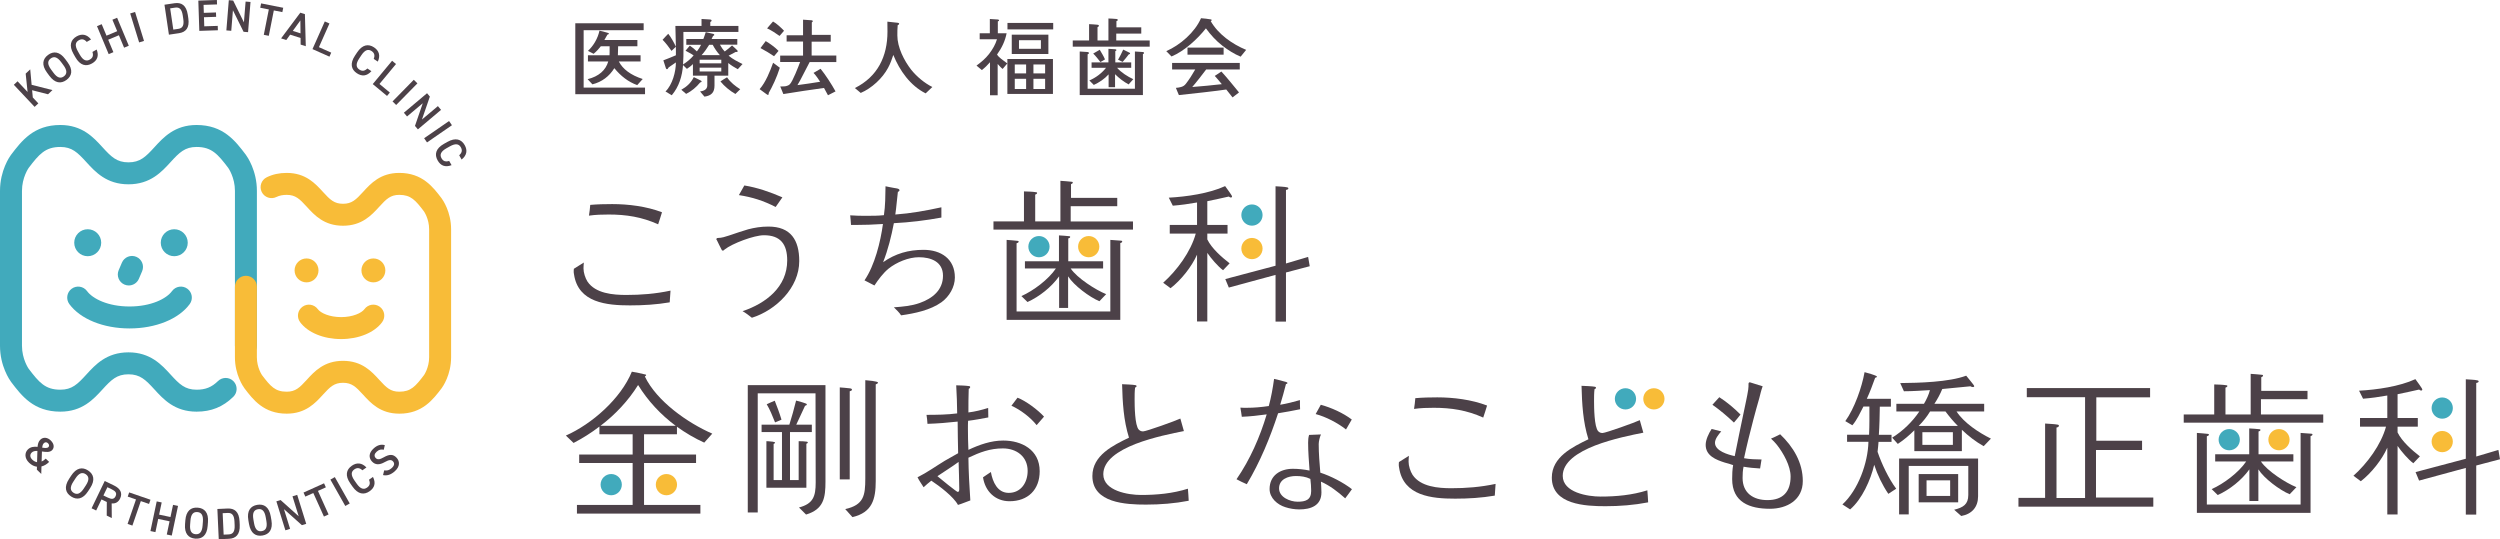 <?xml version="1.0" encoding="UTF-8"?><svg id="_レイヤー_2" xmlns="http://www.w3.org/2000/svg" viewBox="0 0 638.026 137.623"><defs><style>.cls-1{fill:#f8bc38;}.cls-2{fill:#41aabc;}.cls-3{fill:#4c4148;}</style></defs><g id="header"><g><g><g><path class="cls-3" d="M12.252,24.059l-4.057-1.036,.174,1.855,1.415,1.504-.948,.892-5.306-5.639,.948-.892,2.561,2.722-.487-4.675,1.162-1.092,.357,3.948,5.317,1.345-1.135,1.069Z"/><path class="cls-3" d="M16.968,20.403c-1.388,1.023-2.944,.875-4.386-1.082l-.584-.793c-1.442-1.958-1.122-3.487,.268-4.51,1.397-1.03,2.953-.882,4.396,1.075l.584,.793c1.442,1.957,1.122,3.487-.277,4.518Zm-3.34-1.853c.99,1.344,1.84,1.553,2.669,.942,.831-.612,.892-1.492-.098-2.836l-.584-.794c-.99-1.345-1.85-1.546-2.68-.935-.829,.611-.881,1.484,.109,2.828l.584,.793Z"/><path class="cls-3" d="M22.14,10.697c-.641-.72-1.29-.841-2.032-.42-.898,.509-1.053,1.372-.226,2.826l.487,.858c.814,1.434,1.647,1.761,2.544,1.252,.771-.438,.97-1.041,.679-1.961l1.084-.615c.635,1.64,.134,2.802-1.203,3.561-1.502,.853-3.033,.522-4.235-1.594l-.488-.859c-1.202-2.116-.702-3.6,.8-4.454,1.335-.759,2.628-.552,3.684,.785l-1.093,.621Z"/><path class="cls-3" d="M27.178,9.103l2.732-1.142-1.225-2.929,1.202-.502,2.984,7.141-1.2,.502-1.328-3.178-2.732,1.143,1.328,3.177-1.2,.502-2.986-7.141,1.2-.502,1.225,2.929Z"/><path class="cls-3" d="M36.752,10.443l-1.243,.385-2.282-7.395,1.243-.384,2.282,7.394Z"/><path class="cls-3" d="M43.109,8.851l-1.133-7.647,2.582-.383c1.719-.253,3.007,.496,3.369,2.945l.136,.909c.362,2.449-.655,3.54-2.372,3.794l-2.582,.382Zm3.668-3.985l-.134-.909c-.233-1.573-.822-2.178-1.918-2.015l-1.297,.192,.802,5.42,1.297-.192c1.097-.163,1.484-.922,1.25-2.495Z"/><path class="cls-3" d="M55.352,0l.038,1.13-3.438,.113,.067,2.038,3.102-.101,.038,1.119-3.102,.102,.076,2.317,3.436-.112,.038,1.119-4.738,.156-.253-7.726,4.736-.155Z"/><path class="cls-3" d="M63.933,.501l-.624,7.706-1.149-.093-2.714-5.492-.425,5.238-1.25-.101L58.393,.052l1.116,.09,2.743,5.562,.429-5.305,1.25,.101Z"/><path class="cls-3" d="M72.28,1.982l-.221,1.111-2.177-.431-1.283,6.478-1.276-.252,1.283-6.478-2.19-.433,.221-1.111,5.642,1.116Z"/><path class="cls-3" d="M71.734,9.796l4.906-6.56,1.176,.373,.223,8.189-1.314-.417-.016-1.688-2.662-.844-.988,1.369-1.325-.422Zm2.993-1.908l1.967,.624-.036-3.293-1.931,2.669Z"/><path class="cls-3" d="M81.392,12.037l3.141,1.397-.456,1.024-4.328-1.926,3.141-7.062,1.187,.528-2.685,6.04Z"/><path class="cls-3" d="M95.378,15.03c.353-.896,.168-1.529-.541-2-.858-.569-1.696-.319-2.619,1.071l-.545,.821c-.91,1.372-.829,2.26,.031,2.829,.736,.489,1.364,.395,2.052-.277l1.035,.687c-1.174,1.304-2.436,1.382-3.713,.533-1.437-.954-1.831-2.465-.489-4.49l.546-.821c1.343-2.025,2.89-2.248,4.327-1.295,1.277,.848,1.676,2.093,.961,3.635l-1.046-.693Z"/><path class="cls-3" d="M96.844,21.426l2.647,2.196-.715,.862-3.648-3.026,4.937-5.951,1.001,.83-4.222,5.089Z"/><path class="cls-3" d="M101.107,26.794l-.928-.912,5.423-5.521,.928,.912-5.423,5.521Z"/><path class="cls-3" d="M112.56,28.041l-5.912,4.975-.742-.882,1.991-5.789-4.017,3.381-.807-.959,5.912-4.976,.72,.857-2.021,5.858,4.07-3.425,.807,.96Z"/><path class="cls-3" d="M108.979,36.346l-.738-1.069,6.361-4.389,.738,1.069-6.361,4.39Z"/><path class="cls-3" d="M117.191,39.623c.72-.639,.843-1.287,.423-2.029-.507-.898-1.368-1.054-2.821-.233l-.86,.485c-1.433,.811-1.762,1.64-1.256,2.537,.436,.771,1.039,.971,1.956,.684l.613,1.082c-1.639,.631-2.799,.127-3.554-1.209-.849-1.502-.516-3.029,1.601-4.226l.858-.485c2.117-1.196,3.597-.695,4.446,.808,.756,1.336,.546,2.626-.791,3.678l-.617-1.093Z"/></g><g><path class="cls-3" d="M9.59,114.038c.058-.706,.206-1.31,.664-1.785,.738-.765,1.833-.674,2.68,.142,1.008,.972,.897,1.94,.369,2.488-.599,.62-1.6,.48-2.6,.339l-.08,2.567c.369-.157,.729-.416,1.048-.747l.871,.841c-.545,.564-1.227,.98-1.96,1.159l-.052,1.91-1.12-1.081,.018-.761c-.682-.082-1.37-.403-2.007-1.017-1.225-1.182-1.115-2.554-.353-3.344,.717-.741,1.634-.805,2.523-.71Zm-.136,3.915l.091-2.868c-.594-.029-1.115,.059-1.48,.438-.498,.516-.414,1.219,.167,1.779,.395,.381,.809,.58,1.223,.652Zm1.303-3.721c.691,.122,1.294,.19,1.612-.14,.203-.209,.251-.614-.12-.972-.331-.319-.744-.343-1.086,.012-.264,.274-.358,.695-.407,1.1Z"/><path class="cls-3" d="M18.15,126.711c-1.446-.941-1.855-2.448-.528-4.486l.537-.826c1.325-2.037,2.87-2.275,4.314-1.335,1.457,.947,1.864,2.456,.539,4.492l-.537,.826c-1.326,2.037-2.87,2.275-4.325,1.328Zm.561-3.778c-.91,1.399-.807,2.267,.056,2.829,.863,.562,1.708,.31,2.619-1.088l.538-.826c.91-1.399,.798-2.274-.065-2.836-.865-.562-1.701-.304-2.609,1.095l-.537,.826Z"/><path class="cls-3" d="M27.238,131.584l.02-3.473-1.354-.652-1.361,2.827-1.171-.564,3.355-6.965,2.372,1.143c1.605,.773,2.229,1.932,1.562,3.314-.462,.959-1.212,1.356-2.161,1.26l.029,3.733-1.292-.623Zm.273-4.595c.99,.477,1.601,.448,1.98-.339,.38-.787,.027-1.294-.963-1.77l-1.12-.54-1.017,2.11,1.12,.539Z"/><path class="cls-3" d="M38.405,127.538l-.369,1.071-2.099-.722-2.148,6.245-1.231-.423,2.148-6.245-2.11-.726,.369-1.071,5.44,1.871Z"/><path class="cls-3" d="M40.609,131.336l2.897,.613,.657-3.105,1.272,.269-1.6,7.57-1.272-.269,.711-3.369-2.897-.612-.711,3.368-1.272-.269,1.6-7.57,1.272,.269-.657,3.104Z"/><path class="cls-3" d="M49.834,137.465c-1.719-.136-2.8-1.265-2.61-3.689l.078-.982c.19-2.424,1.433-3.371,3.152-3.237,1.732,.136,2.812,1.266,2.622,3.69l-.078,.983c-.19,2.423-1.433,3.371-3.165,3.236Zm-1.314-3.588c-.13,1.665,.374,2.379,1.402,2.459,1.028,.08,1.65-.545,1.781-2.209l.078-.984c.13-1.664-.387-2.379-1.415-2.459-1.028-.081-1.638,.546-1.768,2.21l-.078,.982Z"/><path class="cls-3" d="M55.826,137.623l-.351-7.725,2.609-.12c1.735-.079,2.942,.798,3.055,3.273l.042,.918c.112,2.474-1.01,3.456-2.745,3.535l-2.61,.118Zm4.055-3.595l-.042-.918c-.072-1.59-.595-2.25-1.705-2.2l-1.31,.06,.25,5.476,1.31-.06c1.108-.051,1.569-.767,1.497-2.357Z"/><path class="cls-3" d="M67,136.667c-1.703,.296-3.031-.532-3.449-2.931l-.168-.973c-.418-2.4,.554-3.627,2.256-3.923,1.714-.299,3.042,.53,3.458,2.929l.17,.974c.418,2.399-.554,3.627-2.268,3.925Zm-2.166-3.154c.286,1.647,.955,2.214,1.972,2.038,1.017-.177,1.466-.938,1.178-2.586l-.168-.973c-.288-1.648-.966-2.213-1.983-2.036-1.017,.176-1.455,.937-1.167,2.583l.168,.974Z"/><path class="cls-3" d="M75.847,126.292l2.302,7.394-1.104,.344-4.575-4.089,1.563,5.026-1.2,.374-2.302-7.394,1.071-.334,4.629,4.142-1.585-5.09,1.2-.374Z"/><path class="cls-3" d="M82.698,123.34l.465,1.032-2.021,.912,2.714,6.013-1.184,.535-2.714-6.012-2.032,.917-.465-1.031,5.237-2.364Z"/><path class="cls-3" d="M89.254,128.49l-1.131,.64-3.806-6.731,1.133-.64,3.804,6.731Z"/><path class="cls-3" d="M92.486,120.022c-.704-.657-1.361-.717-2.059-.229-.845,.59-.919,1.463,.036,2.832l.565,.809c.945,1.351,1.801,1.6,2.647,1.009,.726-.507,.867-1.126,.494-2.013l1.019-.713c.784,1.573,.395,2.775-.865,3.655-1.415,.988-2.968,.801-4.361-1.193l-.565-.808c-1.393-1.994-1.033-3.516,.382-4.505,1.258-.879,2.562-.793,3.737,.438l-1.03,.719Z"/><path class="cls-3" d="M97.944,114.784c-.637-.139-1.154-.098-1.808,.485-.594,.53-.708,1.111-.273,1.597,.492,.552,1.122,.382,2.081-.159,1.388-.786,2.378-.889,3.304,.149,.769,.861,.901,2.172-.488,3.411-.988,.881-1.951,1.199-3.004,.98l.291-1.206c.709,.104,1.247,.015,1.907-.574,.796-.708,.733-1.284,.36-1.703-.411-.46-.923-.513-2.123,.165-1.321,.758-2.427,.783-3.301-.196-.776-.87-.856-2.106,.499-3.315,.921-.822,1.84-1.087,2.819-.816l-.266,1.183Z"/></g><path class="cls-2" d="M50.168,105.059c-5.582,0-8.454-3.149-10.763-5.68-2.244-2.46-3.657-3.852-6.624-3.852-2.965,0-4.378,1.392-6.622,3.852-2.308,2.53-5.18,5.68-10.764,5.68-6.803,0-9.862-4.028-12.561-7.582C2.492,97.013-.008,93.46,0,88.235V48.721c-.008-5.221,2.492-8.774,2.778-9.162,2.756-3.631,5.815-7.659,12.618-7.659,5.584,0,8.456,3.15,10.764,5.68,2.244,2.46,3.657,3.852,6.622,3.852,2.967,0,4.38-1.392,6.624-3.852,2.308-2.53,5.18-5.68,10.763-5.68,6.806,0,9.864,4.029,12.563,7.585,.339,.461,2.842,4.014,2.832,9.241v39.513c0,1.547-1.255,2.802-2.802,2.802s-2.802-1.255-2.802-2.802V48.721c.007-3.416-1.684-5.836-1.702-5.86-2.668-3.515-4.244-5.356-8.089-5.356-2.965,0-4.378,1.391-6.622,3.852-2.308,2.531-5.18,5.68-10.764,5.68-5.582,0-8.454-3.149-10.763-5.68-2.244-2.46-3.657-3.852-6.623-3.852-3.842,0-5.42,1.84-8.097,5.367-.01,.012-1.699,2.433-1.694,5.845v39.522c-.006,3.415,1.684,5.837,1.702,5.861,2.669,3.514,4.246,5.355,8.089,5.355,2.966,0,4.38-1.392,6.623-3.852,2.308-2.53,5.18-5.68,10.763-5.68,5.584,0,8.456,3.15,10.764,5.68,2.244,2.46,3.657,3.852,6.622,3.852,2.278,0,3.86-.638,5.462-2.203,1.11-1.078,2.883-1.06,3.962,.047,1.082,1.108,1.06,2.882-.047,3.963-2.653,2.59-5.633,3.797-9.378,3.797Z"/><path class="cls-1" d="M101.912,105.571c-4.828,0-7.283-2.691-9.255-4.853-1.813-1.988-2.865-3.026-5.116-3.026s-3.303,1.038-5.116,3.026c-1.972,2.162-4.426,4.853-9.256,4.853-5.864,0-8.583-3.58-10.768-6.457-.301-.406-2.452-3.463-2.444-7.938v-17.989c0-1.547,1.255-2.802,2.802-2.802s2.802,1.255,2.802,2.802v17.994c-.006,2.655,1.302,4.545,1.316,4.564,2.162,2.844,3.338,4.221,6.291,4.221,2.251,0,3.303-1.038,5.116-3.026,1.972-2.162,4.426-4.853,9.256-4.853s7.284,2.691,9.256,4.854c1.813,1.988,2.864,3.025,5.114,3.025,2.954,0,4.132-1.379,6.309-4.246h0s1.304-1.888,1.3-4.534V58.516c.004-2.655-1.304-4.545-1.318-4.564-2.159-2.843-3.337-4.221-6.291-4.221-2.251,0-3.302,1.037-5.114,3.025-1.972,2.162-4.426,4.854-9.256,4.854s-7.284-2.691-9.256-4.853c-1.813-1.988-2.865-3.026-5.116-3.026-1.023,0-1.88,.177-2.62,.542-1.389,.685-3.066,.113-3.752-1.275-.684-1.388-.114-3.068,1.275-3.752,1.527-.753,3.195-1.119,5.097-1.119,4.83,0,7.284,2.691,9.256,4.853,1.813,1.988,2.865,3.026,5.116,3.026s3.303-1.038,5.116-3.026c1.972-2.162,4.426-4.853,9.255-4.853,5.867,0,8.587,3.583,10.774,6.462,.296,.4,2.446,3.457,2.44,7.931v32.663c.007,4.47-2.144,7.527-2.39,7.861-2.236,2.946-4.956,6.529-10.823,6.529Z"/><path class="cls-2" d="M33.058,83.822c-6.659,0-12.545-2.383-15.361-6.218-.915-1.248-.647-3.001,.601-3.917,1.248-.917,3.002-.645,3.917,.601,1.435,1.957,5.346,3.93,10.843,3.93,5.496,0,9.407-1.974,10.842-3.93,.915-1.246,2.669-1.517,3.917-.601,1.248,.916,1.516,2.669,.601,3.917-2.816,3.835-8.701,6.218-15.36,6.218Z"/><path class="cls-2" d="M25.829,61.945c0,1.901-1.541,3.442-3.442,3.442s-3.442-1.541-3.442-3.442c0-1.901,1.541-3.442,3.442-3.442s3.442,1.541,3.442,3.442Z"/><path class="cls-2" d="M47.916,61.945c0,1.901-1.541,3.442-3.442,3.442s-3.442-1.541-3.442-3.442c0-1.901,1.541-3.442,3.442-3.442s3.442,1.541,3.442,3.442Z"/><path class="cls-1" d="M87.057,86.534c-4.501,0-8.514-1.658-10.474-4.326-.915-1.247-.647-3.001,.601-3.917,1.248-.917,3.002-.645,3.917,.601,.743,1.012,3.028,2.038,5.956,2.038,2.929,0,5.214-1.025,5.957-2.038,.914-1.246,2.669-1.517,3.917-.601,1.248,.916,1.516,2.67,.601,3.917-1.959,2.668-5.973,4.326-10.475,4.326Z"/><path class="cls-1" d="M81.287,69.01c0,1.687-1.367,3.054-3.054,3.054-1.687,0-3.054-1.367-3.054-3.054,0-1.687,1.367-3.054,3.054-3.054,1.687,0,3.054,1.367,3.054,3.054Z"/><path class="cls-1" d="M98.347,69.01c0,1.687-1.367,3.054-3.054,3.054-1.687,0-3.054-1.367-3.054-3.054,0-1.687,1.367-3.054,3.054-3.054,1.687,0,3.054,1.367,3.054,3.054Z"/><path class="cls-2" d="M32.865,72.855c-.368,0-.742-.073-1.101-.227-1.423-.61-2.082-2.256-1.474-3.679l.826-1.929c.609-1.422,2.255-2.082,3.679-1.472,1.423,.609,2.083,2.256,1.474,3.679l-.826,1.929c-.456,1.062-1.49,1.699-2.578,1.699Z"/></g><g><g><path class="cls-3" d="M164.619,24.048h-17.796V5.945h17.445v1.756h-15.316v14.659h15.667v1.689Zm-1.996-2.326c-2.26-.812-4.191-2.305-5.836-4.324-1.297,2.086-3.16,3.511-5.595,4.126l-1.229-1.317c2.851-.702,4.629-2.282,5.267-4.519h-5.182v-1.58h5.51c.023-.242,.023-.505,.023-.813v-1.492h-2.24c-.351,.483-1.186,1.404-1.843,1.931l-1.45-.746c1.362-1.25,2.503-3.116,2.942-5.157,.504,.088,1.229,.286,2.195,.572,.13,.042,.198,.088,.198,.13,0,.176-.11,.263-.351,.286-.175,.307-.439,.79-.79,1.382h8.426v1.603h-4.915c0,.044-.023,.812-.065,2.305h5.793v1.58h-5.553c.988,1.931,3.027,3.488,6.099,4.476l-1.404,1.557Z"/><path class="cls-3" d="M188.295,17.662c-.855-.46-1.688-.966-2.435-1.58v3.226h-3.511v2.524c0,1.777-.81,2.588-2.565,2.83l-1.121-1.317c.923-.132,1.843-.483,1.843-1.536v-2.502h-3.664v-2.963c-.351,.396-1.053,.923-1.538,1.229l-.985-.966c-.221,2.854-1.031,5.509-2.877,7.703l-1.6-.966c1.756-1.712,2.653-5.024,2.653-7.417-.612,.483-1.294,.834-1.908,1.339-.043,.153-.198,.394-.374,.394-.153,0-.241-.176-.283-.285l-.637-1.975c1.076-.416,2.172-.834,3.202-1.294v-2.173l-1.119,1.053c-.702-.987-1.424-1.975-2.282-2.83,.484-.505,.943-1.053,1.45-1.538,.68,.813,1.492,2.327,1.951,3.293,0-1.778-.13-3.534-.13-5.289h6.671v-1.778l2.194,.133c.153,0,.374,.088,.374,.285,0,.175-.198,.284-.331,.351v1.009h7.178v1.536h-14.044c0,1.36,.02,2.721,.02,4.082,0,1.404,0,2.809-.108,4.213,.985-.637,1.931-1.382,2.698-2.305-.637-.481-1.382-.79-2.064-1.206,.374-.439,.747-.855,1.099-1.294,.637,.439,1.252,.92,1.801,1.47,.416-.527,.787-1.097,1.073-1.691h-3.774v-1.469h4.346c.241-.571,.416-1.164,.614-1.756l1.996,.462c.088,.021,.175,.109,.175,.218,0,.176-.133,.263-.286,.263-.13,.264-.263,.549-.393,.813h6.561v1.448h-4.434c.331,.614,.747,1.229,1.229,1.734,.637-.484,1.297-.988,1.866-1.538,.198,.154,1.47,1.317,1.47,1.427,0,.219-.371,.286-.527,.219-.611,.33-1.206,.636-1.821,.966,1.053,.899,2.327,1.513,3.556,2.128l-1.209,1.317Zm-9.61,3.381c-.988,1.229-2.172,2.215-3.576,2.918l-1.229-1.053c1.382-.769,2.478-1.777,3.18-3.226,.595,.286,1.186,.549,1.755,.857,.091,.044,.244,.132,.244,.242,0,.175-.244,.241-.374,.263Zm5.397-4.873v-.92h-5.527v.92h5.527Zm0,2.064v-.966h-5.527v.966h5.527Zm-.371-4.171c-.725-.811-1.339-1.689-1.821-2.633h-.901c-.572,.923-1.186,1.822-1.931,2.633h4.652Zm3.972,9.919c-1.362-.767-2.831-1.973-3.819-3.202,.549-.374,1.118-.725,1.69-1.053,.855,1.294,2.084,2.237,3.358,3.049l-1.229,1.206Z"/><path class="cls-3" d="M199.018,17.289c-.813,2.567-1.866,4.74-2.851,6.474,.02,.042,.02,.109,.02,.153,0,.175-.065,.307-.264,.307-.108,0-1.778-1.295-2.061-1.471,1.557-1.756,2.656-4.542,3.443-6.736l1.713,1.273Zm-1.469-2.94c-1.121-.746-2.282-1.448-3.469-2.084,.439-.593,.878-1.186,1.339-1.778,1.053,.615,2.435,1.624,3.27,2.502l-1.141,1.361Zm1.404-5.179c-1.031-.725-2.041-1.404-3.183-1.931,.504-.57,.988-1.185,1.515-1.755,.832,.439,2.149,1.645,2.809,2.37l-1.141,1.317Zm14.483,6.671h-6.804c-.614,1.185-1.206,2.37-1.843,3.555-.393,.769-.812,1.58-1.271,2.326,1.931-.219,3.862-.57,5.793-.855-.504-.79-1.053-1.58-1.69-2.261,.592-.372,1.186-.702,1.798-1.053,1.274,1.559,2.809,3.95,3.82,5.772l-1.931,.987c-.329-.658-.66-1.229-1.011-1.865-3.378,.46-7.022,1.008-10.377,1.558l-.79-1.931c.416-.023,1.096,0,1.469-.088,.374-.088,.68-.219,.966-.483,.725-.681,2.26-4.652,2.633-5.684h-5.091v-1.623h5.839v-3.599h-4.193v-1.603h4.193v-3.972l2.214,.154c.133,0,.264,.088,.264,.242,0,.13-.13,.241-.241,.284v3.204h4.828v1.733h-4.873v3.534h6.3v1.668Z"/><path class="cls-3" d="M236.235,23.828c-3.927-1.975-6.629-5.793-8.251-9.808-.374,1.118-.767,2.237-1.339,3.29-1.427,2.678-4.191,5.224-6.977,6.407l-1.495-1.25c5.816-2.897,8.319-8.075,8.319-14.395,0-.856-.023-1.689-.023-2.545l2.633,.284c.153,.023,.374,.067,.374,.264,0,.175-.244,.308-.374,.351-.088,.878-.088,1.755-.088,2.633,0,3.007,1.713,6.407,3.534,8.735,1.382,1.733,3.4,3.423,5.397,4.41l-1.71,1.624Z"/><path class="cls-3" d="M255.885,17.596c-.439-.329-.767-.725-1.271-1.273v7.988h-1.954V15.885c-.66,.769-1.339,1.426-2.084,1.997l-1.362-1.141c1.119-.813,2.282-1.778,3.202-2.963,.968-1.273,1.625-2.436,2.022-3.753h-4.411v-1.535h2.588v-3.644l2.041,.133c.198,.021,.308,.088,.308,.218,0,.133-.11,.221-.308,.264v3.03h2.24c-.374,1.952-1.229,3.752-2.438,5.419,.396,.725,1.45,1.404,2.614,2.282l-1.186,1.404Zm12.838,6.385h-11.632V15.051h11.632v8.93Zm.065-16.479h-11.674v-1.645h11.674v1.645Zm-1.229,6.276h-9.349v-4.937h9.349v4.937Zm-5.683,4.959v-2.282h-2.897v2.282h2.897Zm0,3.972v-2.591h-2.897v2.591h2.897Zm3.774-10.249v-2.194h-5.595v2.194h5.595Zm1.076,6.276v-2.282h-2.984v2.282h2.984Zm0,3.972v-2.591h-2.984v2.591h2.984Z"/><path class="cls-3" d="M293.416,11.913h-19.639v-1.58h4.168V6.163c.725,.046,1.538,.067,2.194,.155,.133,0,.309,.088,.309,.242,0,.197-.198,.306-.351,.372v3.402h2.786V4.716c.702,.043,1.404,.043,2.084,.13,.133,.023,.308,.088,.308,.242,0,.176-.221,.264-.351,.307v1.58h6.34v1.603h-6.385v1.756h8.537v1.58Zm-1.733,1.908v10.445h-16.128V13.143c.657,.042,1.314,.088,1.973,.13,.153,0,.374,.066,.374,.263,0,.176-.175,.286-.331,.33v8.777h12.071V13.143l1.996,.13c.133,0,.328,.066,.328,.221,0,.153-.13,.284-.283,.328Zm-3.644,7.724c-1.271-.68-2.458-1.603-3.466-2.611v3.313h-1.645v-3.27c-1.011,1.141-2.393,2.064-3.777,2.7l-1.138-1.141c1.645-.702,3.137-1.822,4.256-3.226h-3.687v-1.382h4.301v-3.467l1.733,.109c.133,.023,.308,.045,.308,.221,0,.13-.198,.218-.286,.263v2.874h4.06v1.382h-3.599c1.008,1.164,2.721,2.261,4.125,2.897l-1.186,1.339Zm-7.198-5.705c-.592-.725-1.164-1.515-1.843-2.172,.549-.33,1.121-.637,1.668-.966,.462,.811,.988,1.601,1.339,2.458l-1.164,.679Zm7.243-1.975c-.507,.658-1.011,1.317-1.58,1.931l-1.164-.548c.481-.835,.923-1.713,1.317-2.591l1.645,.812c.068,.044,.11,.088,.11,.176,0,.153-.198,.219-.328,.219Z"/><path class="cls-3" d="M316.626,14.459c-1.668-.681-3.225-1.69-4.652-2.788-1.625-1.25-3.007-2.788-4.213-4.433-2.194,2.765-5.487,5.793-8.777,7.175l-1.34-1.359c3.576-1.58,7.285-4.785,8.866-8.405,.812,.066,1.733,.154,2.523,.307,.088,.023,.198,.065,.198,.176,0,.132-.133,.219-.241,.263,1.908,3.358,5.53,5.881,9.041,7.329l-1.404,1.734Zm-.221,3.269h-8.579c-.637,.878-2.919,3.796-3.554,4.477,2.523-.197,5.023-.439,7.549-.724-.572-.725-1.339-1.603-1.801-2.106l1.69-1.12c1.294,1.383,3.115,3.643,4.499,5.333l-1.648,1.271c-.527-.68-1.076-1.338-1.603-2.019-1.645,.286-9.721,1.186-12.091,1.427-.283-.614-.592-1.448-.767-1.843,.439-.044,.878-.088,1.317-.219,.592-.176,.9-.395,1.274-.878,.722-.922,1.687-2.414,2.347-3.599h-5.904v-1.668h17.269v1.668Zm-4.125-3.774h-9.216v-1.8h9.216v1.8Z"/></g><g><g><path class="cls-3" d="M170.915,77.16c-3.359,.574-6.72,.779-10.12,.779-5.9,0-13.234-.655-14.299-7.908-.082-.286-.082-.614-.082-.901l.041-.532,2.541-1.598c-.041,.573-.082,1.024-.082,1.515,0,1.065,.451,2.459,1.024,3.36,2.049,3.032,6.515,3.4,9.874,3.4,3.77,0,7.498-.287,11.308-1.106-.082,1.024-.122,2.008-.205,2.991Zm-2.95-19.912c-4.179-1.885-8.154-2.499-12.62-2.499-1.639,0-3.318,.041-5.039,.286,.164-.943,.246-1.844,.327-2.745,1.885-.163,3.729-.205,5.614-.205,4.097,0,8.768,.574,12.701,2.09-.287,1.024-.656,2.048-.983,3.073Z"/><path class="cls-3" d="M191.889,81.093c-.778-.615-1.516-1.188-2.376-1.68,5.982-2.007,11.39-6.187,11.39-12.947,0-4.097-1.679-6.432-5.941-6.432-2.499,0-8.071,2.089-10.038,3.646-.164,.123-.246,.287-.451,.287-.082,0-.205-.082-.246-.123-.451-.778-.82-1.68-1.229-2.458q-.041-.041-.041-.082l-.082-.082c-.041-.041-.041-.082-.041-.164,0-.246,.163-.327,.41-.327,.901,0,1.925-.328,2.785-.615,1.762-.574,3.32-1.147,4.917-1.598,1.598-.41,3.237-.696,5.162-.696,5.737,0,7.867,3.483,7.867,8.809,0,6.801-5.941,12.537-12.086,14.463Zm6.064-28.27c-3.114-1.599-5.941-2.5-9.382-3.032,.491-.86,.942-1.639,1.393-2.458,3.32,.532,6.596,1.679,9.711,3.031-.574,.86-1.147,1.639-1.721,2.459Z"/><path class="cls-3" d="M240.293,77.119c-2.867,2.048-6.842,2.868-10.324,3.359-.493-.778-1.189-1.393-1.844-2.048,2.294-.164,4.548-.369,6.596-1.106,3.237-1.147,5.942-3.278,5.942-6.965,0-3.564-3.074-4.712-6.147-4.712-2.622,0-5.694,1.27-7.743,2.91-1.351,1.106-2.622,2.786-3.605,4.301l-2.541-1.311c2.622-3.81,4.098-9.874,4.711-14.38-2.417,.163-4.793,.246-7.21,.246h-.942c-.042-.82-.123-1.639-.205-2.459,1.434,.123,2.826,.123,4.179,.123,1.474,0,2.99,0,4.425-.164,.368-2.417,.368-4.876,.41-7.375,.82,.164,1.516,.328,2.294,.451,.247,.041,.615,.082,.861,.163,.163,.042,.41,.164,.41,.41,0,.205-.247,.369-.41,.41-.247,1.926-.37,3.852-.656,5.777,3.975-.287,7.826-.984,11.76-1.844v2.622c-4.017,.737-8.071,1.23-12.128,1.434-.656,3.4-1.476,6.719-2.745,9.956,3.155-2.212,6.474-3.155,10.326-3.155,4.425,0,7.988,2.294,7.988,7.047,0,2.458-1.433,4.875-3.4,6.31Z"/><path class="cls-3" d="M289.146,58.6h-35.604v-2.089h7.783v-7.663c.985,.042,2.091,.042,3.074,.205,.123,0,.287,.042,.287,.205,0,.205-.328,.369-.491,.41v6.843h6.432v-10.366c.983,.082,1.926,.123,2.909,.246,.123,0,.247,.041,.247,.205,0,.205-.286,.369-.451,.41v3.483h11.8v2.131h-11.881v3.893h15.898v2.089Zm-3.237,3.442v19.584h-29.009v-20.404c.943,.082,1.886,.123,2.827,.246,.123,0,.247,.083,.247,.205,0,.246-.37,.369-.533,.41v17.413h23.928v-18.274l2.786,.205c.123,0,.247,.082,.247,.205,0,.246-.328,.369-.491,.41Zm-5.328,14.832c-2.499-1.025-6.556-4.057-7.988-6.351v8.071h-2.296v-8.071c-1.966,2.745-4.998,5.162-8.071,6.556l-1.556-1.516c3.072-1.352,6.924-4.262,8.809-7.048h-7.908v-1.843h8.686v-6.596c.901,.041,1.803,.122,2.622,.205,.123,0,.245,.041,.245,.205,0,.205-.327,.327-.491,.368v5.818h8.891v1.843h-8.276c1.598,2.418,6.392,5.491,9.054,6.556l-1.721,1.803Z"/><path class="cls-3" d="M314.142,50.406c-.205,0-.37-.123-.533-.247-1.844,.41-3.647,.82-5.491,1.189v6.064h5.163v2.212h-5.163v1.475c1.106,2.294,3.688,4.547,5.696,6.104l-1.681,1.762c-1.311-.984-3.072-3.032-4.015-4.425v17.495h-2.622v-17.044c-1.351,3.073-4.097,6.515-6.76,8.564l-1.884-1.394c3.524-3.154,7.047-7.907,8.316-12.537h-6.637v-2.212h6.965v-5.737c-2.048,.369-4.097,.655-6.186,.82l-1.025-2.048c4.548-.246,10.284-1.065,14.38-2.95,.287,.41,1.763,2.377,1.763,2.622,0,.205-.123,.287-.287,.287Zm20.116,17.536l-6.064,1.598v12.538h-2.662v-11.923l-11.923,3.237-.901-2.172,12.824-3.401v-20.281c.86,.082,2.212,.082,3.032,.287,.122,.041,.245,.122,.245,.246,0,.287-.41,.369-.615,.41v18.765l5.654-1.68,.41,2.377Z"/><path class="cls-2" d="M267.866,62.949c0,1.497-1.214,2.712-2.712,2.712s-2.712-1.214-2.712-2.712c0-1.498,1.214-2.712,2.712-2.712s2.712,1.214,2.712,2.712Z"/><path class="cls-2" d="M322.224,54.884c0,1.497-1.214,2.712-2.712,2.712-1.497,0-2.712-1.214-2.712-2.712,0-1.498,1.214-2.712,2.712-2.712,1.498,0,2.712,1.214,2.712,2.712Z"/><path class="cls-1" d="M322.224,63.433c0,1.498-1.214,2.712-2.712,2.712-1.497,0-2.712-1.214-2.712-2.712s1.214-2.712,2.712-2.712c1.498,0,2.712,1.214,2.712,2.712Z"/><path class="cls-1" d="M280.562,62.949c0,1.497-1.214,2.712-2.712,2.712-1.498,0-2.712-1.214-2.712-2.712,0-1.498,1.214-2.712,2.712-2.712,1.497,0,2.712,1.214,2.712,2.712Z"/></g><g><path class="cls-3" d="M179.731,112.964c-2.458-1.106-4.794-2.499-6.964-4.056v1.925h-8.4v5.163h13.275v2.172h-13.275v10.694h14.381v2.212h-31.507v-2.212h14.217v-10.694h-13.644v-2.172h13.644v-5.163h-8.481v-1.967c-2.09,1.599-4.302,2.991-6.596,4.18l-1.967-1.885c6.678-2.95,14.053-9.464,16.839-16.307,1.188,.205,2.376,.451,3.524,.738,.082,0,.123,.082,.123,.122,0,.164-.247,.328-.328,.369,3.032,6.31,10.898,11.841,17.208,14.586l-2.049,2.294Zm-7.292-4.302c-3.81-2.826-7.088-6.351-9.588-10.406-2.499,4.015-5.818,7.539-9.588,10.406h19.175Z"/><path class="cls-3" d="M210.671,122.88c0,4.179-.451,7.088-4.958,8.44l-1.803-1.803c3.606-.942,4.262-2.827,4.262-6.35,0-7.539-.042-15.242-.042-22.78h-14.749v30.401h-2.541v-32.491h19.83v24.583Zm-3.483-12.619h-5.572v12.25h2.212v-9.916c.737,0,1.598,.042,2.089,.123,.083,0,.246,.082,.246,.246,0,.123-.246,.246-.368,.287v11.226h-10.202v-11.882c.164,0,1.024,.042,1.598,.123,.369,.041,.615,.164,.615,.246,0,.164-.246,.287-.369,.328v9.218h2.131v-12.25h-5.204v-1.885h7.088c.573-1.843,1.229-4.097,1.721-6.146,.41,.123,2.745,.696,2.745,.942,0,.246-.286,.369-.451,.369-.737,1.639-1.516,3.237-2.253,4.835h3.974v1.885Zm-9.382-2.458c-.696-1.721-1.311-3.278-2.131-4.631,.656-.327,1.353-.614,2.049-.901,.573,1.475,1.188,3.032,1.721,4.835l-1.639,.697Zm19.052-7.949v22.493h-2.54v-23.476c.86,.082,1.762,.122,2.663,.246,.164,.041,.451,.082,.451,.327,0,.246-.369,.369-.574,.41Zm6.638-1.762v24.665c0,4.67-.901,8.03-5.941,9.218l-1.844-2.048c4.753-1.065,5.121-3.483,5.121-7.826v-25.075c.451,.041,3.237,.246,3.237,.615,0,.246-.41,.41-.573,.451Z"/><path class="cls-3" d="M257.636,127.919c-3.647,0-6.228-2.541-6.76-6.105,.656-.41,1.27-.901,2.008-1.353,.451,2.541,1.68,5.327,4.548,5.327,3.155,0,4.835-2.663,4.835-5.614,0-3.647-2.827-5.736-6.31-5.736-3.319,0-5.859,.983-8.809,2.376,.041,3.646,.246,7.252,.491,10.899-1.065,.368-2.048,.819-3.155,1.147-1.147-2.131-4.752-4.835-6.801-6.187-.696,.532-1.311,1.065-1.967,1.679-.532-.86-1.106-1.639-1.557-2.54,2.458-1.23,4.671-2.827,6.965-4.221,1.106-.656,2.295-1.27,3.401-1.925-.042-2.745-.123-5.327-.123-8.071-2.541,.286-5.121,.491-7.702,.573-.041-.778-.123-1.516-.246-2.294,2.622,0,5.285-.041,7.826-.369-.042-2.376-.083-4.753-.247-7.17,1.148,.041,2.212,.041,3.32,.205,.122,0,.246,.082,.246,.246,0,.246-.205,.369-.369,.451-.082,2.008-.082,4.016-.082,6.023,1.679-.205,3.318-.615,5.039-1.147,0,.819,.041,1.639,.041,2.417-1.762,.327-3.442,.655-5.163,.86-.041,.655-.041,1.352-.041,2.048,0,1.803,.041,3.524,.123,5.368,2.785-1.311,5.777-2.376,8.89-2.376,4.671,0,9.301,2.335,9.301,7.826,0,4.711-2.991,7.662-7.702,7.662Zm-12.988-10.038c-1.721,1.27-3.605,2.417-5.408,3.646,.697,.615,4.917,4.016,5.163,4.016,.451,0,.41-.574,.41-.86,0-2.295-.123-4.548-.164-6.801Zm19.912-9.382c-1.598-2.008-4.097-3.893-6.432-4.958l1.557-2.048c2.131,.819,5.204,3.114,6.76,4.835-.615,.737-1.23,1.434-1.885,2.172Z"/><path class="cls-3" d="M292.471,128.78c-5.04,0-13.684-.369-13.684-7.293,0-5.285,5.285-7.826,9.341-9.792-1.393-4.425-1.638-9.014-1.762-13.643,.451,0,1.106,.041,1.762,.082,.656,.041,1.311,.082,1.68,.164,.164,.041,.246,.082,.246,.286,0,.164-.246,.287-.368,.328-.123,.983-.123,2.007-.123,2.991,0,1.598,.041,6.678,1.065,7.743,.327,.327,.656,.451,1.106,.451,.778,0,8.44-2.745,9.505-3.278,.328,1.025,.574,2.172,.901,3.196-2.704,.532-7.867,1.557-12.332,3.278-4.466,1.762-8.236,4.22-8.236,7.743,0,4.262,6.392,5.285,9.628,5.285,4.016,0,8.071-.368,11.964-1.598,.123,1.024,.123,2.048,.205,3.073-3.564,.696-7.252,.984-10.898,.984Z"/><path class="cls-3" d="M326.184,105.467c-2.049,6.269-4.589,12.414-7.99,18.109-.901-.369-1.762-.82-2.622-1.27,3.442-4.999,5.981-10.775,7.702-16.553-2.089,.286-4.22,.533-6.351,.615-.122-.779-.205-1.557-.368-2.336,.532,.042,1.065,.042,1.557,.042,1.925,0,3.81-.164,5.695-.451,.615-2.253,1.024-4.547,1.352-6.924,1.065,.246,2.172,.491,3.155,.82,.164,.041,.246,.082,.246,.287,0,.122-.286,.205-.368,.205-.451,1.762-.943,3.564-1.475,5.285,1.68-.287,3.359-.696,5.039-1.189,0,.82,0,1.558,.041,2.336-1.843,.41-3.728,.696-5.612,1.025Zm17.126,21.715c-1.926-1.721-3.893-3.237-6.187-4.261,.041,.901,.122,1.843,.122,2.745,0,3.401-2.745,4.343-5.654,4.343-1.147,0-2.458-.205-3.564-.573-2.007-.615-4.015-2.336-4.015-4.631,0-3.483,2.745-5.162,5.941-5.162,1.434,0,2.868,.164,4.261,.451-.163-2.377-.368-4.753-.368-7.129,0-.656,.041-1.311,.246-1.967,1.024-.041,1.967-.082,3.032-.122-.328,.696-.574,1.803-.574,2.458,0,2.417,.205,4.875,.41,7.293,2.663,.86,5.859,2.5,8.071,4.221-.574,.778-1.106,1.557-1.721,2.335Zm-8.891-4.957c-1.147-.574-2.417-.738-3.688-.738-2.007,0-4.301,.82-4.301,3.155,0,2.253,2.786,3.4,4.752,3.4,2.008,0,3.442-.451,3.442-2.745,0-1.025-.082-2.049-.205-3.073Zm9.096-12.619c-2.131-1.68-5.122-3.237-7.744-3.933l1.311-2.376c2.664,.737,5.696,2.09,7.908,3.769l-1.475,2.541Z"/><path class="cls-3" d="M381.485,126.485c-3.36,.574-6.719,.779-10.121,.779-5.899,0-13.233-.656-14.299-7.908-.082-.287-.082-.614-.082-.901l.041-.532,2.541-1.598c-.041,.573-.082,1.024-.082,1.515,0,1.065,.451,2.459,1.024,3.36,2.049,3.032,6.515,3.4,9.874,3.4,3.77,0,7.498-.287,11.308-1.106-.082,1.024-.123,2.008-.205,2.991Zm-2.95-19.912c-4.178-1.885-8.153-2.499-12.619-2.499-1.638,0-3.318,.041-5.039,.287,.164-.943,.246-1.844,.327-2.746,1.885-.163,3.728-.205,5.613-.205,4.097,0,8.769,.574,12.702,2.09-.288,1.024-.656,2.048-.985,3.073Z"/><path class="cls-3" d="M409.724,129.189c-5.039,0-13.684-.368-13.684-7.293,0-5.285,5.286-7.826,9.341-9.792-1.393-4.425-1.638-9.013-1.761-13.643,.45,0,1.106,.041,1.761,.082,.656,.041,1.311,.082,1.681,.164,.163,.041,.245,.082,.245,.287,0,.164-.245,.287-.368,.328-.123,.983-.123,2.008-.123,2.99,0,1.599,.042,6.679,1.066,7.744,.327,.327,.655,.451,1.106,.451,.778,0,8.44-2.745,9.504-3.278,.328,1.024,.575,2.172,.901,3.196-2.704,.532-7.867,1.557-12.331,3.278-4.466,1.762-8.236,4.22-8.236,7.743,0,4.261,6.392,5.285,9.629,5.285,4.015,0,8.071-.368,11.963-1.598,.123,1.024,.123,2.048,.205,3.073-3.564,.696-7.252,.983-10.899,.983Z"/><path class="cls-3" d="M451.693,129.844c-5.121,0-9.627-1.638-9.627-7.579,0-1.189,.04-2.376,.245-3.565-.655-.246-1.393-.451-2.171-.656-2.172-.696-4.835-1.72-4.835-4.506,0-1.311,.778-2.95,1.516-4.057,.778,.205,1.598,.41,2.457,.615-.696,.779-1.598,1.926-1.598,2.909,0,2.09,3.36,3.032,5.039,3.401,.738-3.811,1.558-7.621,2.336-11.39,.368-1.844,.82-3.728,1.106-5.573,.082-.532,.082-1.024,.082-1.516,0-.205,.123-.327,.328-.368,1.106,.327,2.172,.696,3.279,1.024-.37,.984-.615,2.049-.861,3.032-.533,1.803-1.025,3.647-1.516,5.49-.86,3.278-1.679,6.556-2.376,9.833,1.474,.287,2.99,.287,4.465,.328l-.368,2.294c-1.434-.082-2.827-.205-4.22-.451-.205,.943-.247,1.885-.247,2.868,0,3.852,2.745,5.654,6.351,5.654,3.933,0,5.901-2.13,5.901-6.022,0-2.705-1.844-5.982-3.483-8.071-.45-.574-.983-1.106-1.516-1.598,.82-.369,1.599-.697,2.336-1.107,3.36,3.196,5.777,7.211,5.777,11.923,0,4.835-4.015,7.088-8.4,7.088Zm-9.178-22.001c-1.721-1.639-3.524-3.155-5.489-4.548,.615-.656,1.188-1.27,1.761-1.926,1.926,1.23,3.77,2.786,5.409,4.425-.533,.697-1.066,1.353-1.681,2.049Z"/><path class="cls-3" d="M481.923,126.034c-1.558-2.294-2.745-4.794-3.605-7.416-.901,3.852-3.114,8.809-6.146,11.39l-1.968-1.27c4.015-3.687,6.515-10.57,6.637-15.979h-5.449v-1.803h5.614c.123-2.417,.082-4.794,.082-7.211h-1.516c-.861,1.639-1.639,3.401-2.827,4.794l-1.803-1.065c2.336-3.237,4.22-8.604,4.916-12.496,.41,.122,3.155,.82,3.155,1.147,0,.164-.328,.286-.451,.286-.655,1.803-1.311,3.606-2.131,5.368h6.146v2.008h-2.826c-.042,2.376-.083,4.794-.247,7.17h3.237v1.803h-3.318c-.042,.86-.165,1.68-.247,2.541,1.024,3.032,2.827,6.842,4.753,9.423l-2.007,1.311Zm24.338-12.169c-2.008-1.106-3.893-2.581-5.573-4.179v5.449h-12.128v-5.326c-1.269,1.27-2.704,2.499-4.22,3.483l-1.434-1.599c2.746-1.721,5.121-4.015,6.925-6.678h-5.859v-1.967h7.047c.615-1.024,1.229-2.336,1.516-3.483-2.172,.122-4.425,.287-6.637,.287l-.943-2.089c4.793-.042,12.455-.246,16.839-1.885,.287,.41,2.049,2.417,2.049,2.663,0,.205-.205,.246-.328,.246-.247,0-.452-.082-.615-.205-2.417,.205-4.793,.492-7.212,.697-.531,1.311-1.228,2.581-2.007,3.769h12.701v1.967h-7.047c1.886,2.909,5.696,5.408,8.768,6.925l-1.843,1.925Zm-1.434,12.783c0,2.745-1.558,4.548-4.301,5.04l-1.804-1.598c2.296-.574,3.607-1.353,3.607-3.77v-7.416h-15.202v12.374h-2.457v-14.258h20.158v9.628Zm-5.163-17.945c-1.148-1.148-2.171-2.376-3.155-3.688h-3.933c-.82,1.352-1.803,2.581-2.909,3.688h9.997Zm.082,19.502h-10.079v-7.211h10.079v7.211Zm-1.351-14.668v-3.237h-7.785v3.237h7.785Zm-.696,13.028v-3.974h-6.024v3.974h6.024Z"/><path class="cls-3" d="M549.546,129.312h-34.416v-2.253h6.802v-18.97c.901,.082,2.417,.122,3.235,.287,.165,.041,.288,.082,.288,.287,0,.287-.37,.41-.615,.451v17.986h7.292v-25.73h-14.872v-2.336h31.466v2.376h-13.726v11.063h11.677v2.376h-11.758v12.127h14.627v2.336Z"/><path class="cls-2" d="M417.546,101.789c0,1.498-1.214,2.712-2.712,2.712-1.497,0-2.712-1.214-2.712-2.712s1.214-2.712,2.712-2.712c1.498,0,2.712,1.214,2.712,2.712Z"/><path class="cls-1" d="M424.802,101.789c0,1.498-1.214,2.712-2.712,2.712-1.497,0-2.712-1.214-2.712-2.712s1.214-2.712,2.712-2.712c1.498,0,2.712,1.214,2.712,2.712Z"/><g><path class="cls-3" d="M592.914,107.862h-35.604v-2.089h7.783v-7.662c.985,.042,2.091,.042,3.074,.205,.123,0,.287,.042,.287,.205,0,.205-.328,.369-.491,.41v6.843h6.432v-10.366c.983,.082,1.926,.123,2.909,.246,.123,0,.247,.041,.247,.205,0,.205-.287,.369-.452,.41v3.483h11.8v2.131h-11.881v3.892h15.898v2.089Zm-3.237,3.442v19.584h-29.009v-20.404c.943,.082,1.886,.123,2.827,.246,.123,0,.247,.083,.247,.205,0,.246-.37,.369-.533,.41v17.413h23.928v-18.274l2.786,.205c.123,0,.247,.082,.247,.205,0,.246-.328,.369-.491,.41Zm-5.328,14.832c-2.499-1.024-6.556-4.056-7.988-6.35v8.071h-2.296v-8.071c-1.966,2.745-4.998,5.162-8.071,6.555l-1.556-1.516c3.072-1.352,6.924-4.262,8.809-7.048h-7.908v-1.843h8.686v-6.596c.901,.041,1.803,.122,2.622,.205,.123,0,.245,.041,.245,.205,0,.205-.327,.327-.491,.368v5.818h8.891v1.843h-8.276c1.598,2.418,6.392,5.491,9.054,6.555l-1.721,1.803Z"/><path class="cls-3" d="M617.91,99.668c-.205,0-.37-.123-.533-.247-1.844,.41-3.647,.82-5.491,1.189v6.064h5.163v2.212h-5.163v1.475c1.106,2.294,3.688,4.547,5.696,6.104l-1.681,1.763c-1.311-.984-3.072-3.032-4.015-4.426v17.495h-2.622v-17.044c-1.351,3.073-4.097,6.515-6.76,8.564l-1.884-1.394c3.523-3.155,7.047-7.907,8.316-12.537h-6.637v-2.212h6.965v-5.736c-2.048,.369-4.097,.655-6.186,.82l-1.025-2.048c4.548-.246,10.284-1.065,14.38-2.95,.287,.41,1.763,2.376,1.763,2.622,0,.205-.123,.287-.287,.287Zm20.116,17.536l-6.064,1.598v12.538h-2.662v-11.923l-11.923,3.237-.901-2.172,12.824-3.401v-20.281c.86,.083,2.212,.083,3.032,.287,.122,.041,.245,.122,.245,.246,0,.287-.41,.369-.615,.41v18.765l5.654-1.68,.41,2.376Z"/><path class="cls-2" d="M571.634,112.211c0,1.497-1.214,2.712-2.712,2.712-1.497,0-2.712-1.214-2.712-2.712,0-1.498,1.214-2.712,2.712-2.712,1.498,0,2.712,1.214,2.712,2.712Z"/><path class="cls-2" d="M625.992,104.146c0,1.497-1.214,2.712-2.712,2.712-1.498,0-2.712-1.214-2.712-2.712,0-1.498,1.214-2.712,2.712-2.712,1.497,0,2.712,1.214,2.712,2.712Z"/><path class="cls-1" d="M625.992,112.695c0,1.497-1.214,2.712-2.712,2.712-1.498,0-2.712-1.214-2.712-2.712,0-1.498,1.214-2.712,2.712-2.712,1.497,0,2.712,1.214,2.712,2.712Z"/><path class="cls-1" d="M584.33,112.211c0,1.497-1.214,2.712-2.712,2.712-1.498,0-2.712-1.214-2.712-2.712,0-1.498,1.214-2.712,2.712-2.712,1.497,0,2.712,1.214,2.712,2.712Z"/></g><path class="cls-2" d="M158.699,123.687c0,1.498-1.214,2.712-2.712,2.712-1.497,0-2.712-1.214-2.712-2.712,0-1.497,1.214-2.712,2.712-2.712,1.498,0,2.712,1.214,2.712,2.712Z"/><path class="cls-1" d="M172.789,123.687c0,1.498-1.214,2.712-2.712,2.712-1.498,0-2.712-1.214-2.712-2.712,0-1.497,1.214-2.712,2.712-2.712,1.497,0,2.712,1.214,2.712,2.712Z"/></g></g></g></g></g></svg>